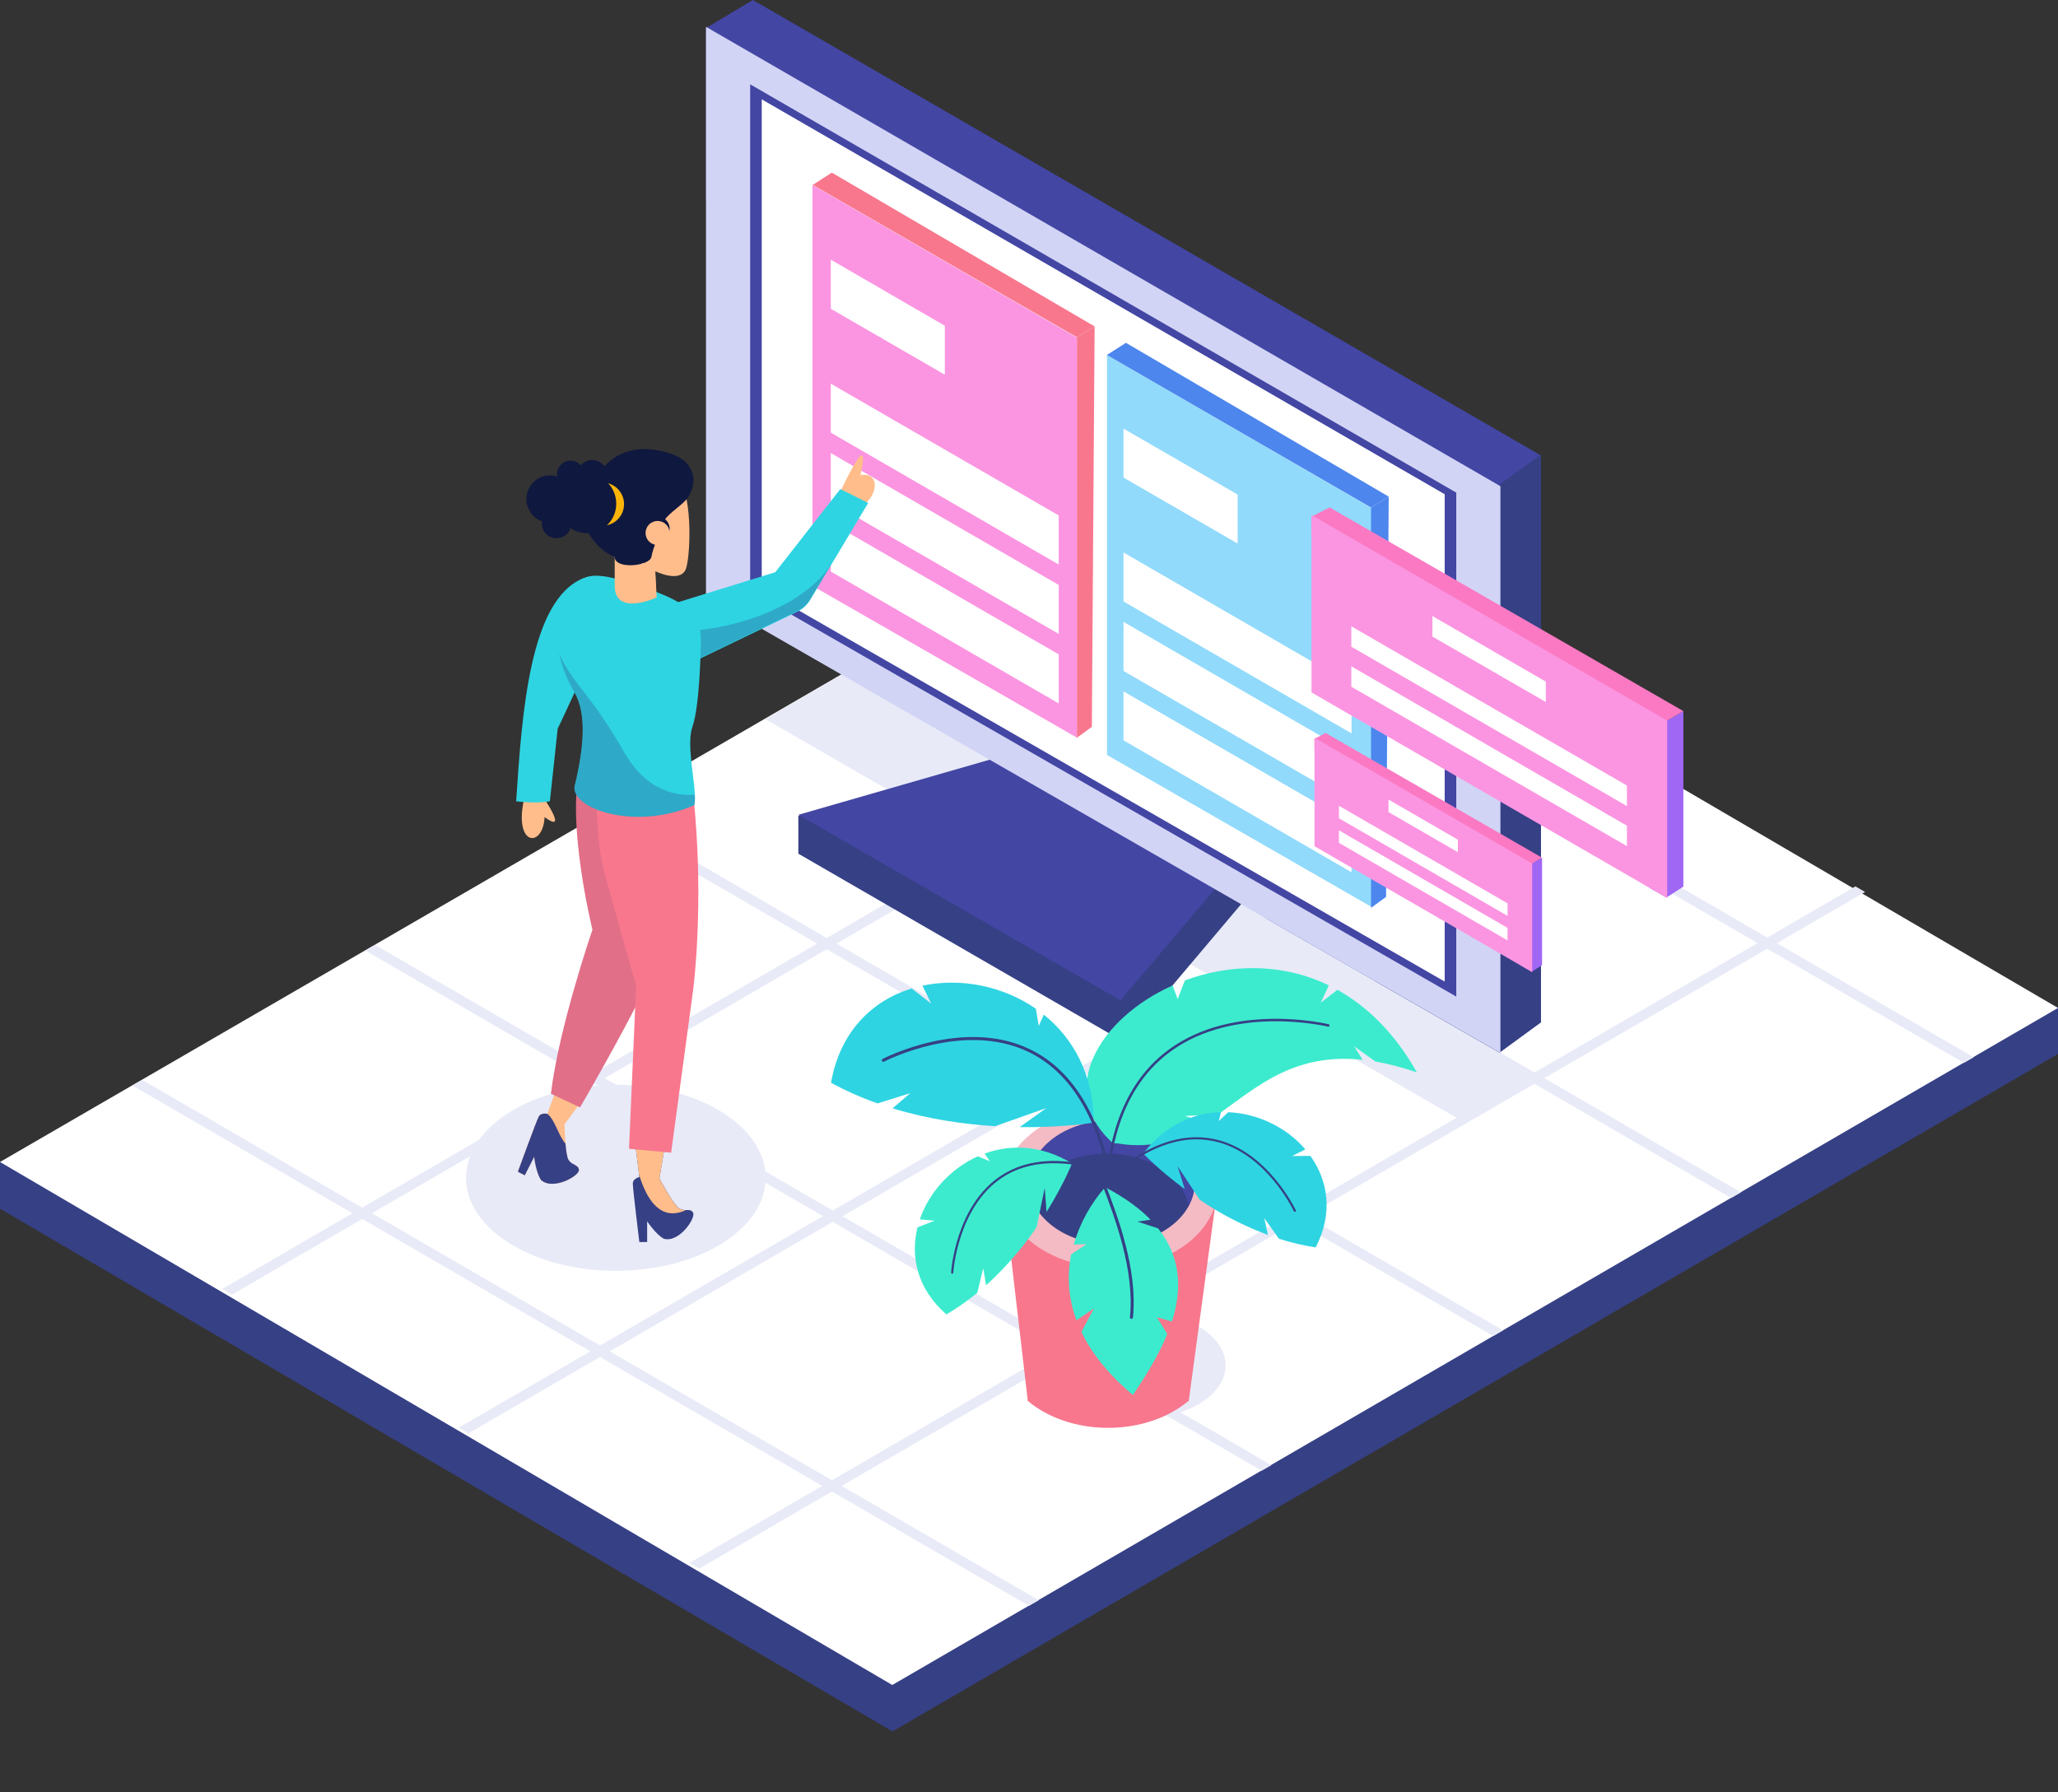 <?xml version="1.0" encoding="utf-8"?>
<!-- Generator: Adobe Illustrator 22.1.0, SVG Export Plug-In . SVG Version: 6.00 Build 0)  -->
<svg version="1.1" id="Layer_1" xmlns="http://www.w3.org/2000/svg" xmlns:xlink="http://www.w3.org/1999/xlink" x="0px" y="0px"
	 viewBox="0 0 1794.2 1562.6" style="enable-background:new 0 0 1794.2 1562.6;" xml:space="preserve">
<rect x="0" y="0" width="1794.2" height="1562.6" fill="#333333" stroke="none"/>
<style type="text/css">
	.st0{fill:#364085;}
	.st1{fill:#FFFFFF;}
	.st2{fill:#E8EAF7;}
	.st3{fill:#4346A3;}
	.st4{fill:#D1D4F5;}
	.st5{fill:#F8778D;}
	.st6{fill:#F4BBC4;}
	.st7{fill:#3CEBCE;}
	.st8{fill:#2ED4E2;}
	.st9{fill:#FB95E1;}
	.st10{fill:#91DAFB;}
	.st11{fill:#4D86ED;}
	.st12{fill:#FFBD8B;}
	.st13{opacity:0.31;}
	.st14{fill:#2C4E8E;}
	.st15{fill:#E26F88;}
	.st16{fill:#0F183F;}
	.st17{fill:#FBB40A;}
	.st18{fill:#A067F4;}
	.st19{fill:#FB79C3;}
</style>
<title>small-mandalaAsset 1</title>
<g>
	<polygon class="st0" points="1016.1,464.4 0,1013.4 0,1053.8 778.1,1509.6 1794.2,918.9 1794.2,878.5 	"/>
	<polygon class="st1" points="1016.3,424.1 0,1013.1 777.9,1469.1 1794.2,878.8 	"/>
	<path class="st2" d="M1549.1,822.3l76.9-44.6l-8.4-4.9l-76.9,44.6L1346.9,705l77.6-45l-8.5-4.9l-77.6,44.9l-198.9-115.4l78.3-45.5
		l-8.5-5l-78.4,45.5l-191.3-111l-8.5,4.9l191.3,111L928.2,697.4L736.8,586.3l-8.5,4.9l191.4,111.1L720.8,817.8L529.3,706.6l-8.5,4.9
		l191.6,111.2L518.7,935.1L326.9,823.8l-8.5,4.9L510.2,940l-194.4,112.9L123.9,941.5l-8.5,4.9l191.9,111.4l-113.6,66l8.4,5l113.7-66
		l198.9,115.4L400,1244.7l8.4,5l114.7-66.6l193.7,112.4l-115.7,67.2l8.5,4.9l115.7-67.2l171.8,99.7l8.5-4.9l-171.8-99.7l194.4-112.9
		l171.7,99.7l8.5-4.9l-171.7-99.7l193.6-112.5l171.6,99.6l8.5-4.9l-171.6-99.6l198.9-115.4l171.6,99.6l8.5-4.9L1346.3,940
		l194.4-112.8l171.5,99.5l8.5-4.9L1549.1,822.3z M1131.1,589.5L1330,705l-194.4,112.8L936.7,702.3L1131.1,589.5z M928.2,707.2
		l198.9,115.4L928.2,938.1L729.3,822.7L928.2,707.2z M720.8,827.6L919.7,943L726,1055.4L527.2,940L720.8,827.6z M324.2,1057.8
		l194.4-112.9l198.9,115.4l-194.4,112.8L324.2,1057.8z M725.3,1290.6l-193.7-112.4L726,1065.3l193.7,112.4L725.3,1290.6z
		 M928.2,1172.8l-193.7-112.4L928.2,948l193.7,112.4L928.2,1172.8z M1130.4,1055.5L936.7,943l198.9-115.4L1329.3,940L1130.4,1055.5z
		 M1337.8,935.1l-193.7-112.4l194.4-112.8l193.7,112.4L1337.8,935.1z"/>
	<polygon class="st2" points="1335.8,938.4 729.7,590.4 667.1,626.9 1275.6,977.9 	"/>
	<ellipse class="st2" cx="993.4" cy="1190.4" rx="75.1" ry="46.6"/>
	<polygon class="st3" points="1343.4,397 1343.4,891.3 1308.1,917.1 1307.3,917.7 1198.8,855.4 1105.3,801.7 650.8,493.4 
		615.5,174.8 615.5,24.5 616.4,23.9 656.4,0 1342.9,396.8 	"/>
	<polygon class="st0" points="1343.4,397 1343.4,891.3 1308.1,917.1 1307.3,917.7 1198.8,855.4 1288.7,435.8 1342.9,396.8 	"/>
	<polygon class="st0" points="1119.2,744.3 980.4,908.7 696,744.3 696,711.2 980.4,662 	"/>
	<polygon class="st3" points="1114,710.4 976.9,872.2 718.4,723.3 696,710.4 976.9,629.5 	"/>
	<polygon class="st4" points="1308.1,423.9 1308.1,918.2 1307.3,917.7 1105.3,801.7 615.5,520.3 615.5,23.4 616.4,23.9 	"/>
	<polygon class="st3" points="654,73.5 654,515.2 1269.6,868.9 1269.6,429.5 	"/>
	<polygon class="st1" points="664.1,86.6 664.1,513.7 1259.5,855.8 1259.5,430.9 	"/>
	<path class="st5" d="M1061.5,1035.7l-13.9,102.7l-0.2,1.2l-0.1,1l-9.2,68l-1.7,12.6v0.2v0.3h-0.6c-17.1,14.2-42,23.2-69.7,23.2
		s-52.5-8.9-69.7-23.2H896l0-0.4l-0.1-1l-0.1-1.1l-9.2-78.8l-0.2-1.3l0-0.4l-12-103.1L1061.5,1035.7z"/>
	<ellipse class="st6" cx="967.9" cy="1035.6" rx="93.6" ry="69.7"/>
	<ellipse class="st0" cx="969.3" cy="1031.3" rx="72.3" ry="53.8"/>
	<path class="st3" d="M965,1005.7c35.9,0,65.7,19.5,71.3,45c3.4-6.2,5.2-13.1,5.3-20.2c0-29.7-32.4-53.8-72.3-53.8
		s-72.3,24.1-72.3,53.8c0,3,0.3,5.9,1,8.8C908.7,1019.6,934.7,1005.7,965,1005.7z"/>
	<path class="st7" d="M1235.3,935c-19.5-34.5-43.5-57.6-69.3-72l-14.6,11.3l7.1-15.2c-41.8-20.2-87.4-18.4-125.5-4.3l-6.3,16.2
		l-4.4-11.8C957.9,888,920,951.8,970.4,996.8h3.3c32.8,5.7,56.3-4.1,78.1-18.2l-19-5.6l29.1-1.3c33.6-23.8,65.8-54,126.1-47.7
		l-7.4-11.7l18.5,13.2C1211.4,927.7,1223.5,930.9,1235.3,935z"/>
	<path class="st0" d="M964.9,1036.5L964.9,1036.5c-0.7-0.1-1.1-0.6-1.1-1.2c3.3-55.2,21.8-95.6,55.2-120.2
		c57-41.9,138.5-22.3,139.3-22.1c0.6,0.1,1,0.7,0.8,1.3c-0.1,0.6-0.7,1-1.3,0.8c-0.8-0.2-81.3-19.5-137.5,21.8
		c-32.8,24.1-51,64-54.3,118.5C966,1036.1,965.5,1036.5,964.9,1036.5z"/>
	<path class="st8" d="M910,884.6l-4.4,9.9l-2.5-15c-28.9-20-65.9-27.2-98.9-20.1l7.6,15.6l-17-13.2c-34.1,10.5-62.4,37.3-70.3,82.2
		c13,7.1,26.6,13.1,40.6,18l28.5-8.9l-15.4,13.2c31.2,9.6,62.2,13.9,89.3,15.6l44.7-15.8l-23.2,16.6c38.3,0.5,64.5-3.9,64.5-3.9
		C953.5,937.1,935.7,905.3,910,884.6z"/>
	<path class="st0" d="M968.1,1028.7c-0.6,0-1.1-0.4-1.3-1c-11.4-56.7-35.2-93.9-70.6-110.8c-56.8-26.9-124.8,8.4-125.5,8.7
		c-0.6,0.3-1.4,0.1-1.8-0.5s-0.1-1.4,0.5-1.8l0,0c0.7-0.4,69.9-36.3,127.8-8.8c36.3,17.2,60.5,55.1,72.1,112.6
		c0.1,0.7-0.3,1.4-1,1.5C968.3,1028.7,968.2,1028.7,968.1,1028.7z"/>
	<path class="st8" d="M1064.4,969.6l-1.8,7.8l8.2-7.7c26,1.1,51,13.4,67.2,32.4l-11.5,5.8l15.9-0.1c15.4,21.5,20.1,49.9,4.6,79.8
		c-10.8-1.7-21.5-4.2-32-7.6l-12.8-18l3.2,14.7c-21-7.8-41-18.1-59.5-30.7l-19.3-29.3l6.3,20.1c-22.8-16.8-36.2-31.1-36.2-31.1
		C1015.4,981.1,1040.1,970.3,1064.4,969.6z"/>
	<path class="st0" d="M965.8,1028.5c0.4,0.3,0.9,0.3,1.2,0c32.1-28.3,62.7-39.6,91.1-33.6c45.5,9.5,69.8,60.7,70,61.3
		c0.4,0.4,1,0.5,1.4,0.1c0.3-0.2,0.4-0.6,0.3-0.9c-0.2-0.5-24.9-52.6-71.4-62.3c-29-6.1-60.3,5.4-92.8,34.1c-0.4,0.4-0.4,1-0.1,1.4
		L965.8,1028.5z"/>
	<path class="st7" d="M858.4,1005.8l4.5,6.6l-10.5-4.2c-23.7,10.7-42.4,31.3-50.5,54.9l12.8,1.2l-14.8,5.8
		c-6.4,25.6-0.2,53.8,25.2,75.9c9.5-5.6,18.4-11.9,26.9-18.8l5.2-21.4l2.5,14.8c16.6-15.1,31.4-32.1,44-50.6l7.1-34.3l1.6,21
		c14.9-24,22.2-42.3,22.2-42.3C908.3,998.3,881.3,997.4,858.4,1005.8z"/>
	<path class="st0" d="M971.8,1024c-0.2,0.4-0.7,0.6-1.2,0.4c-40.2-14.4-72.9-13.6-97.1,2.4c-38.7,25.7-42.4,82.2-42.4,82.8
		c0,0.5-0.5,0.9-1,0.9c-0.5,0-0.9-0.5-0.9-1c0-0.6,3.7-58.1,43.3-84.3c24.7-16.4,58-17.3,98.8-2.7c0.5,0.2,0.7,0.7,0.6,1.2
		C971.9,1023.9,971.9,1024,971.8,1024z"/>
	<path class="st7" d="M947.3,1084.7l-13.4,8.9c-3.9,19.3-2.3,39.2,4.6,57.6l15.3-10.5l-11,20.6c8.5,17.7,22.7,36.3,44.9,55
		c10-15,21.9-33.4,30-53.3l-9.1-14.5l13.1,3.7c8.5-26.6,8.8-55-12-81.2l-18-5.9c0,0,5.3-0.8,11.4-1.7c-9.7-9.9-22.6-19.4-39.6-28.3
		c-12.7,14.4-22.1,31.5-27.4,50L947.3,1084.7z"/>
	<path class="st0" d="M986.4,1149.9h-0.1c-0.7-0.1-1.2-0.7-1.2-1.4c0,0,0,0,0,0c4.3-41.2-13.6-88.1-24.3-116.1
		c-7-18.3-9.1-24.2-6.4-26c1.9-1.3,4.9,0.4,11.5,6.4c0.5,0.5,0.6,1.3,0.1,1.8c-0.5,0.5-1.3,0.6-1.8,0.1c-5.7-5.3-7.7-6-8.2-6.1
		c-0.6,2.1,3.4,12.6,7.3,22.8c10.8,28.2,28.8,75.5,24.4,117.3C987.6,1149.4,987,1149.9,986.4,1149.9z"/>
	<polygon class="st9" points="939,294.5 708.3,161.2 708.3,510.8 939,643.2 	"/>
	<polygon class="st1" points="724.3,334.5 724.3,377.2 923,492.2 923,449.4 	"/>
	<polygon class="st1" points="724.3,437.8 923,552.7 923,510 724.3,395 	"/>
	<polygon class="st1" points="724.3,498.3 923,613.3 923,570.5 724.3,455.6 	"/>
	<polygon class="st1" points="823.7,284 724.3,226.4 724.3,269.2 823.7,326.7 	"/>
	<polygon class="st5" points="938.9,294.1 954.3,284.6 725.2,150.5 708.6,161.2 	"/>
	<polygon class="st5" points="938.9,294.1 938.9,643.2 951.9,633.7 954.3,284.6 	"/>
	<polygon class="st10" points="965.1,309.6 965.1,658.2 1195.7,790.7 1195.7,442.9 	"/>
	<polygon class="st1" points="979.5,481.7 979.5,524.4 1178.3,639.4 1178.3,596.7 	"/>
	<polygon class="st1" points="979.5,585 1178.3,699.9 1178.3,657.2 979.5,542.2 	"/>
	<polygon class="st1" points="979.5,645.5 1178.3,760.5 1178.3,717.7 979.5,602.8 	"/>
	<polygon class="st1" points="1079,431.2 979.5,373.7 979.5,416.4 1079,473.9 	"/>
	<polygon class="st11" points="1195.3,442.5 1210.7,433 981.6,298.9 965,309.5 	"/>
	<polygon class="st11" points="1195.3,442.5 1195.3,791.5 1208.4,782 1210.7,433 	"/>
	<ellipse class="st2" cx="536.9" cy="1026.9" rx="130.6" ry="81.1"/>
	<path class="st12" d="M730.3,433.5c32.2-69,19.8-19.2,19.8-19.2c18.7-3.4,15.3,21.5-2.3,28.8"/>
	<path class="st8" d="M756.9,438.5l-31.1,52l0,0l-19.4,32.4c-2.7,4.6-6.8,8.3-11.6,10.6l-95.1,45.8l-7.6-28.1l-6.6-24.4l90.4-27.9
		l56.7-72.5L756.9,438.5z"/>
	<g class="st13">
		<path class="st14" d="M725.8,490l-19.4,32.4c-2.7,4.6-6.8,8.3-11.6,10.6l-95.1,45.8l-7.6-28.1C648,548.6,704.6,525.3,725.8,490z"
			/>
	</g>
	<path class="st12" d="M475,697.1c20.2,31.3-0.2,15.3-0.2,15.3c-1.4,27.8-28.2,25.6-17.3-18.3"/>
	<path class="st0" d="M578.9,1080.1c-6.8-3.4-14.7-15.3-14.7-15.3v18.1h-6.8c0,0-5.7-46.3-5.7-50.9s5.7-5.7,5.7-5.7l-0.3-2.5
		l-3.1-25.2l26-1.7l-5.1,30.5c0,0,11.9,22.6,17,26c1.8,1.1,3.9,1.7,6,1.6c2.7,0,5.1-0.3,6.4,2.4
		C606.6,1062,592.4,1083.5,578.9,1080.1z"/>
	<path class="st12" d="M597.9,1055.1c-22.1,10.1-34.2-9.3-40.8-31.2l-3.1-25.2l26-1.7l-5.1,30.5c0,0,11.9,22.6,17,26
		C593.7,1054.6,595.8,1055.2,597.9,1055.1z"/>
	<path class="st12" d="M504.7,1020.3c0,5-22.4,17.8-32.9,8.6c-4.5-6.1-6.1-20.3-6.1-20.3l-8.2,16.1l-6-3.1c0,0,16-43.8,18.1-47.9
		s7.6-2.5,7.6-2.5v-0.1l0.8-2.3l8.7-23.8l23.9,10.3l-18.4,24.9c0,0,0.1,8.7,0.8,17c0.5,5.9,1.3,11.7,2.5,13.9
		c1.1,1.8,2.7,3.3,4.7,4.1C502.5,1016.5,504.7,1017.3,504.7,1020.3z"/>
	<path class="st15" d="M512.5,652.9c-25.4,39,4,157.7,4,157.7s-29.4,85.4-36.2,143l25.4,11.9c0,0,76.3-130.6,74.6-150.9
		s-33.3-161.6-33.3-161.6H512.5z"/>
	<path class="st5" d="M604.3,691.8c10.2,95,0,171.3,0,171.3l-19.2,141.9l-36.7-3.4l6.2-142.4c0,0-26-89.9-30-108.5
		s-5.1-62.7-5.1-62.7"/>
	<path class="st8" d="M509,504c-47.1,18.2-53.9,117.1-59,194.6c0,0,17,2.3,29.4,0l6.8-63.3c0,0,22-45.2,33.3-75.7"/>
	<path class="st8" d="M605.8,692.8c0.2,3,0.1,6.1-0.4,9.1c-51.4,22.6-106.3,3.4-104.6-15.8c8.5-35,10.7-63.9,0-82.5
		c-4.7-8.2-10.5-19.9-13.3-33.7c-3.5-17.6-1.9-38.6,13.3-60.1c10.2-10.2,21.5-10.7,53.7,0c42.5,14.2,56.5,23.7,56.5,48
		c0,9.6-1.1,58.2-7.3,75.7C598.6,648,605,676.1,605.8,692.8z"/>
	<g class="st13">
		<path class="st14" d="M605.4,702c-51.4,22.6-106.3,3.4-104.6-15.8c8.5-35,10.7-63.9,0-82.5c-4.7-8.2-10.5-19.9-13.3-33.7
			c11.8,26.1,28.7,36.5,56.2,85.1c17.7,31.1,40.8,39.1,62,37.8C606.1,695.9,605.9,699,605.4,702z"/>
	</g>
	<path class="st0" d="M504.7,1020.3c0,5-22.4,17.8-32.9,8.6c-4.5-6.1-6.1-20.3-6.1-20.3l-8.2,16.1l-6-3.1c0,0,16-43.8,18.1-47.9
		s7.6-2.5,7.6-2.5v-0.1c6.7,5.3,9.6,19,15.8,26c0.5,5.9,1.3,11.7,2.5,13.9c1.1,1.8,2.7,3.3,4.7,4.1
		C502.5,1016.5,504.7,1017.3,504.7,1020.3z"/>
	<path class="st12" d="M572.5,520.9c0,0-36.6,17.1-36.6-10.3v-25.1c-13.5-11.1-20.4-28.3-18.3-45.7c3.4-29.7,51.4-51.4,74.3-22.9
		c12.6,18.3,9.8,71.8,5.7,80c-5.7,11.4-26.3,1.1-26.3,1.1L572.5,520.9z"/>
	<path class="st16" d="M577,460.4c0-11.4,18.3-18.3,24-28.6c1.4-2.6,2.4-5.3,3-8.1c1.3-5.8,0.3-11.9-3-16.8c-2.1-3.3-5-5.9-8.4-7.8
		c-0.3-0.1-0.5-0.3-0.7-0.4c-3.4-2.3-51.4-24-74.3,21.7c-22.9,21.7-3.4,57.1,18.3,65.1c0,11.4,30.8,8,32,0S577,460.4,577,460.4z"/>
	<path class="st12" d="M571.1,498.2l0.6,12.4c-6.6-4.7-11-11.9-12-20c4.3,3.2,8.8,6,13.5,8.6C571.9,498.6,571.1,498.2,571.1,498.2z"
		/>
	
		<ellipse transform="matrix(0.16 -0.987 0.987 0.16 7.32 887.763)" class="st17" cx="525.4" cy="439.6" rx="18.8" ry="18.8"/>
	<path class="st16" d="M528.2,419.4c2.9-6.6,0-14.3-6.6-17.2c-5.3-2.4-11.5-0.9-15.3,3.5c-4.3-4.9-11.8-5.4-16.7-1.1
		c-2.6,2.3-4,5.5-4,8.9c0,0.6,0.1,1.3,0.2,1.9c-10.9-3.4-22.5,2.6-25.9,13.5c-3.3,10.5,2.2,21.8,12.6,25.6c-0.1,0.6-0.1,1.3-0.1,1.9
		c-0.1,7,5.5,12.8,12.6,12.9c5.6,0.1,10.6-3.5,12.3-8.8c11.9,7.9,27.9,4.7,35.8-7.2C540.1,442.4,538.1,427.9,528.2,419.4
		L528.2,419.4z"/>
	<circle class="st16" cx="573.3" cy="460.9" r="10.5"/>
	<circle class="st12" cx="573.3" cy="464.7" r="10.5"/>
	<polygon class="st18" points="1467.6,620 1467.6,773 1453.5,782.1 1452.7,782.5 1438.6,774.4 1438.6,637 1453.4,628.3 	"/>
	<polygon class="st19" points="1467.6,620 1453.4,628.3 1438.6,637 1143.4,466.4 1143.4,450.5 1144.7,449.8 1159.2,442.4 	"/>
	<polygon class="st9" points="1453.5,628.4 1453.5,783 1452.7,782.5 1438.6,774.4 1143.4,603.7 1143.4,449.1 1144.7,449.8 
		1453.4,628.3 	"/>
	<polygon class="st1" points="1179.4,546.8 1178.1,546 1178.1,563.9 1179.4,564.6 1418.4,702.8 1418.4,684.9 	"/>
	<polygon class="st1" points="1178.1,581 1178.1,598.8 1179.4,599.5 1418.4,737.7 1418.4,719.9 1179.4,581.7 	"/>
	<polygon class="st1" points="1347.7,594.3 1248.8,537.1 1248.8,555 1347.7,612.1 	"/>
	<polygon class="st18" points="1344.4,747.8 1344.4,841.5 1335.8,847 1335.3,847.3 1326.7,842.3 1326.7,758.3 1335.7,752.9 	"/>
	<polygon class="st19" points="1344.4,747.8 1335.7,752.9 1326.7,758.3 1146,653.8 1146,644.1 1146.8,643.7 1155.7,639.1 	"/>
	<polygon class="st9" points="1335.8,753 1335.8,847.6 1335.3,847.3 1326.7,842.3 1146,737.8 1146,643.2 1146.8,643.7 1335.7,752.9 
			"/>
	<polygon class="st1" points="1168.1,703 1167.3,702.6 1167.3,713.5 1168.1,713.9 1314.3,798.5 1314.3,787.6 	"/>
	<polygon class="st1" points="1167.3,723.9 1167.3,734.8 1168.1,735.3 1314.3,819.9 1314.3,809 1168.1,724.4 	"/>
	<polygon class="st1" points="1271,732.1 1210.5,697.1 1210.5,708 1271,743 	"/>
</g>
</svg>
